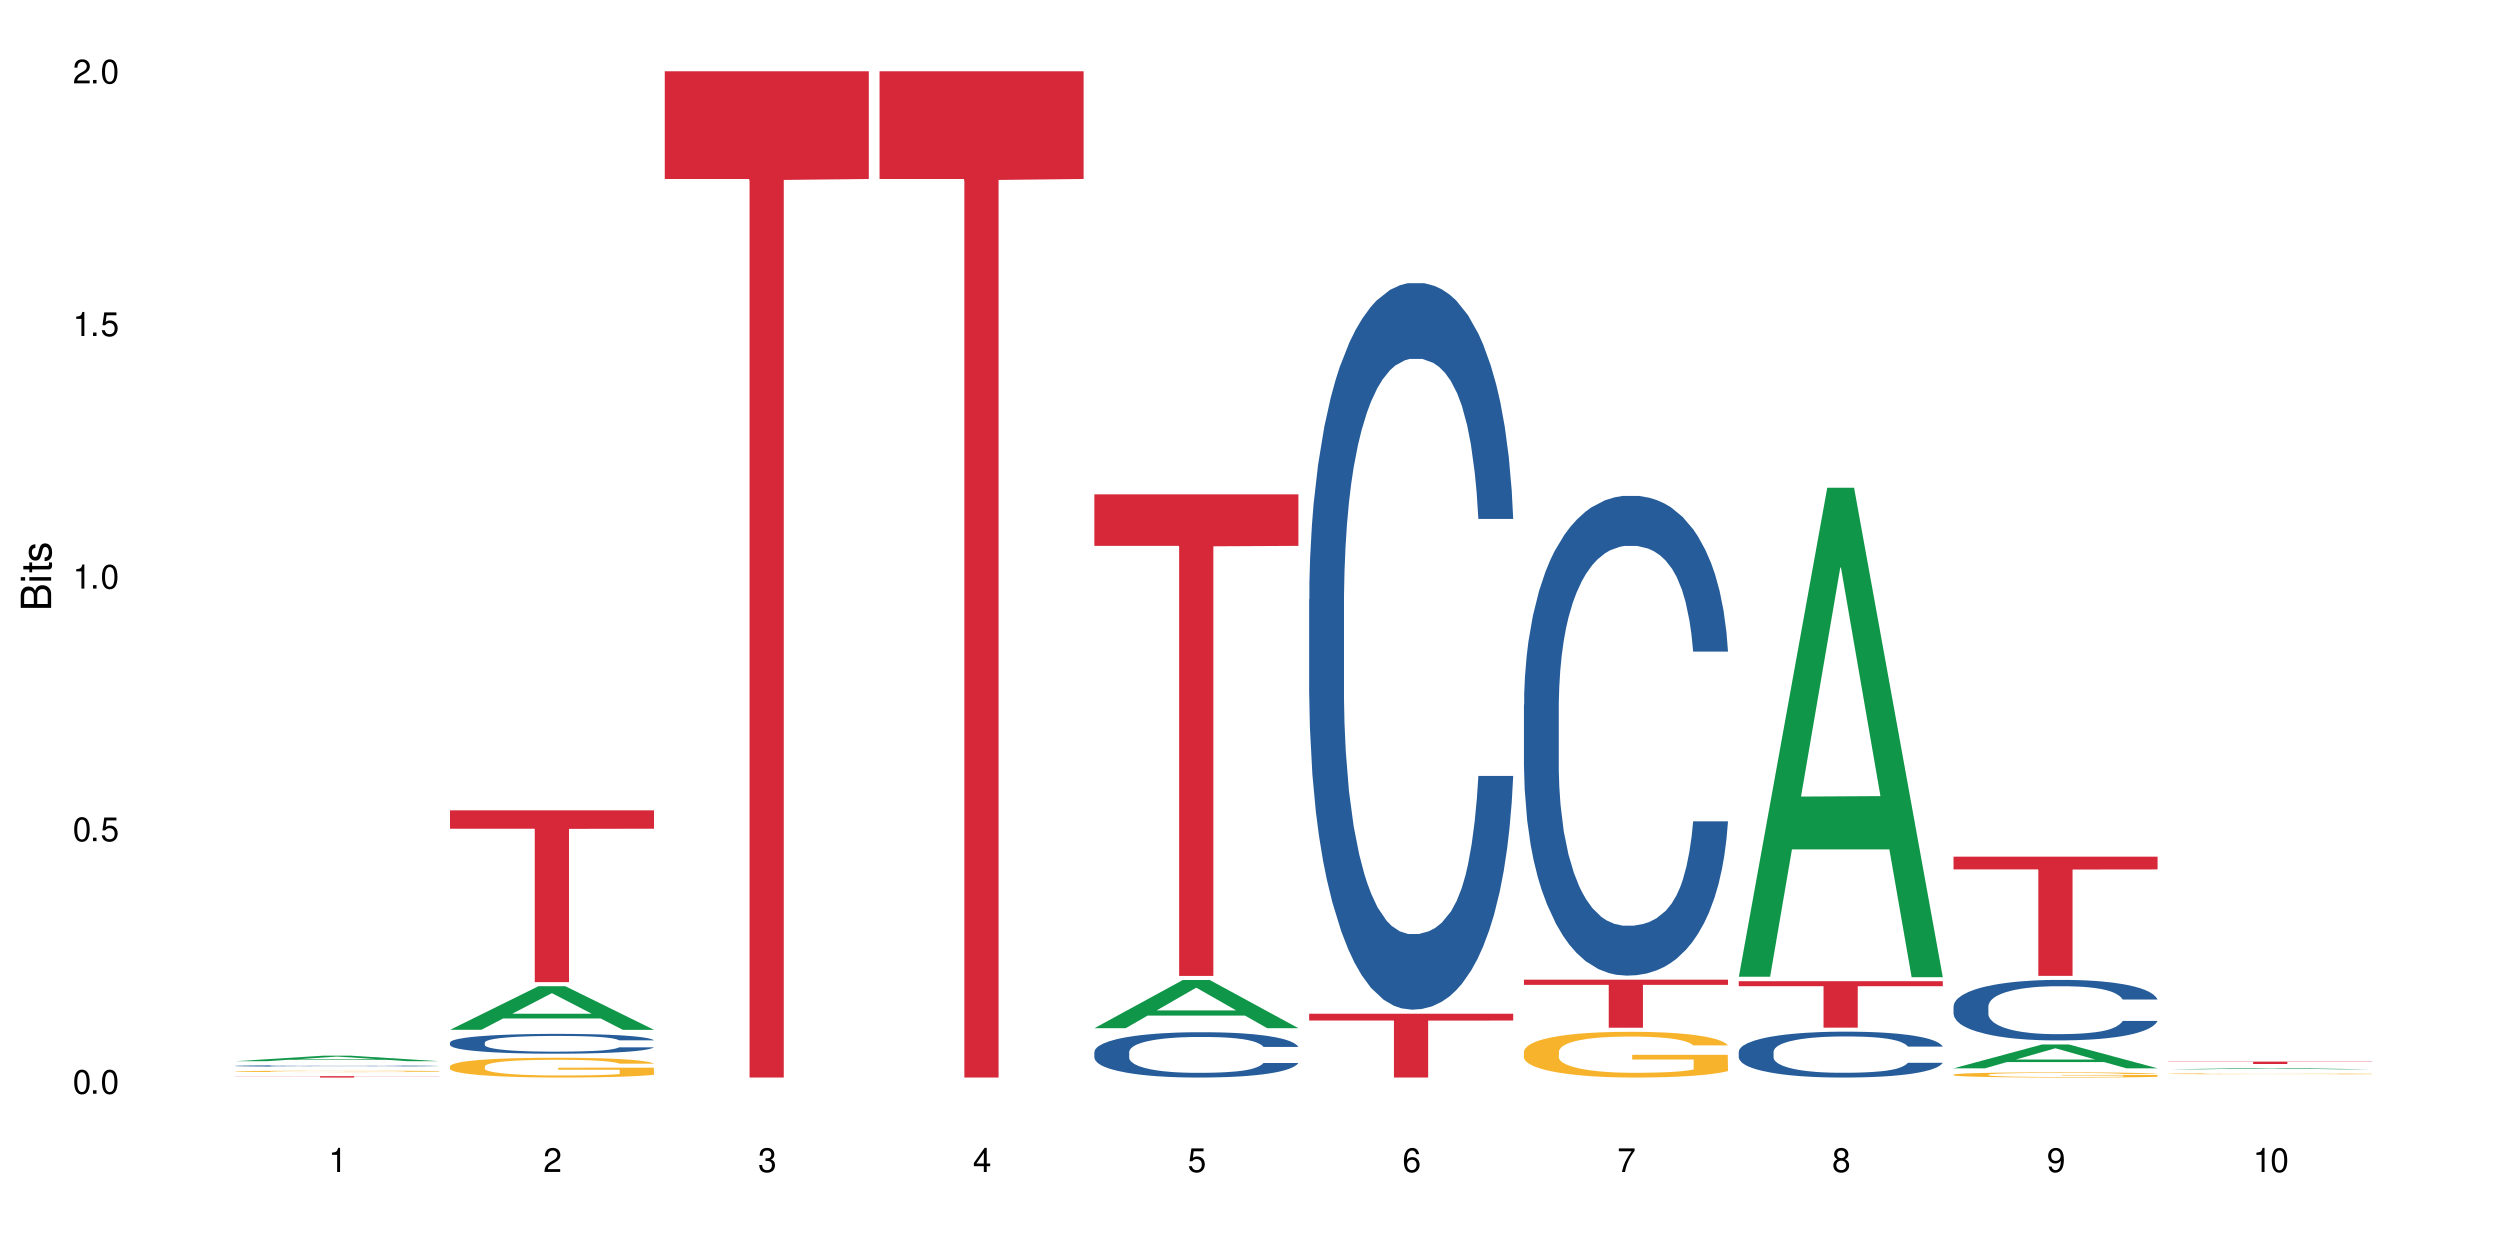 <?xml version="1.0" encoding="UTF-8"?>
<svg xmlns="http://www.w3.org/2000/svg" xmlns:xlink="http://www.w3.org/1999/xlink" width="720" height="360" viewBox="0 0 720 360">
<defs>
<g>
<g id="glyph-0-0">
</g>
<g id="glyph-0-1">
<path d="M 2.641 -6.938 C 2 -6.938 1.422 -6.656 1.078 -6.172 C 0.641 -5.562 0.406 -4.641 0.406 -3.359 C 0.406 -1.016 1.188 0.219 2.641 0.219 C 4.078 0.219 4.859 -1.016 4.859 -3.297 C 4.859 -4.641 4.656 -5.547 4.203 -6.172 C 3.844 -6.656 3.281 -6.938 2.641 -6.938 Z M 2.641 -6.188 C 3.547 -6.188 4 -5.25 4 -3.375 C 4 -1.406 3.562 -0.484 2.625 -0.484 C 1.734 -0.484 1.281 -1.438 1.281 -3.344 C 1.281 -5.25 1.734 -6.188 2.641 -6.188 Z M 2.641 -6.188 "/>
</g>
<g id="glyph-0-2">
<path d="M 1.828 -1 L 0.828 -1 L 0.828 0 L 1.828 0 Z M 1.828 -1 "/>
</g>
<g id="glyph-0-3">
<path d="M 4.562 -6.797 L 1.062 -6.797 L 0.547 -3.094 L 1.328 -3.094 C 1.719 -3.562 2.047 -3.734 2.578 -3.734 C 3.484 -3.734 4.062 -3.109 4.062 -2.094 C 4.062 -1.125 3.484 -0.531 2.578 -0.531 C 1.828 -0.531 1.375 -0.906 1.188 -1.672 L 0.328 -1.672 C 0.453 -1.109 0.547 -0.844 0.75 -0.594 C 1.125 -0.078 1.828 0.219 2.594 0.219 C 3.969 0.219 4.922 -0.781 4.922 -2.219 C 4.922 -3.562 4.031 -4.484 2.719 -4.484 C 2.25 -4.484 1.859 -4.359 1.469 -4.062 L 1.734 -5.969 L 4.562 -5.969 Z M 4.562 -6.797 "/>
</g>
<g id="glyph-0-4">
<path d="M 2.484 -4.938 L 2.484 0 L 3.328 0 L 3.328 -6.938 L 2.766 -6.938 C 2.469 -5.875 2.281 -5.734 0.984 -5.562 L 0.984 -4.938 Z M 2.484 -4.938 "/>
</g>
<g id="glyph-0-5">
<path d="M 4.859 -0.828 L 1.281 -0.828 C 1.359 -1.406 1.672 -1.781 2.5 -2.281 L 3.469 -2.828 C 4.406 -3.344 4.906 -4.062 4.906 -4.906 C 4.906 -5.484 4.672 -6.031 4.266 -6.406 C 3.859 -6.766 3.375 -6.938 2.719 -6.938 C 1.859 -6.938 1.219 -6.625 0.844 -6.031 C 0.609 -5.672 0.5 -5.234 0.484 -4.531 L 1.328 -4.531 C 1.359 -5.016 1.406 -5.281 1.531 -5.516 C 1.75 -5.938 2.188 -6.203 2.703 -6.203 C 3.469 -6.203 4.031 -5.641 4.031 -4.891 C 4.031 -4.344 3.719 -3.859 3.125 -3.516 L 2.234 -3 C 0.812 -2.172 0.406 -1.531 0.328 -0.016 L 4.859 -0.016 Z M 4.859 -0.828 "/>
</g>
<g id="glyph-0-6">
<path d="M 2.125 -3.188 L 2.578 -3.188 C 3.5 -3.188 3.984 -2.766 3.984 -1.922 C 3.984 -1.062 3.469 -0.531 2.594 -0.531 C 1.656 -0.531 1.203 -1 1.156 -2.016 L 0.312 -2.016 C 0.344 -1.453 0.438 -1.094 0.609 -0.781 C 0.953 -0.109 1.625 0.219 2.547 0.219 C 3.953 0.219 4.859 -0.625 4.859 -1.938 C 4.859 -2.828 4.516 -3.297 3.703 -3.594 C 4.344 -3.844 4.656 -4.328 4.656 -5.031 C 4.656 -6.219 3.875 -6.938 2.578 -6.938 C 1.203 -6.938 0.484 -6.172 0.453 -4.703 L 1.297 -4.703 C 1.312 -5.125 1.344 -5.359 1.453 -5.578 C 1.641 -5.969 2.062 -6.203 2.594 -6.203 C 3.344 -6.203 3.797 -5.75 3.797 -5 C 3.797 -4.516 3.609 -4.219 3.25 -4.047 C 3.016 -3.953 2.703 -3.922 2.125 -3.906 Z M 2.125 -3.188 "/>
</g>
<g id="glyph-0-7">
<path d="M 3.141 -1.672 L 3.141 0 L 3.984 0 L 3.984 -1.672 L 4.984 -1.672 L 4.984 -2.438 L 3.984 -2.438 L 3.984 -6.938 L 3.359 -6.938 L 0.266 -2.578 L 0.266 -1.672 Z M 3.141 -2.438 L 1 -2.438 L 3.141 -5.5 Z M 3.141 -2.438 "/>
</g>
<g id="glyph-0-8">
<path d="M 4.781 -5.125 C 4.609 -6.266 3.891 -6.938 2.844 -6.938 C 2.094 -6.938 1.422 -6.578 1.031 -5.953 C 0.594 -5.266 0.406 -4.422 0.406 -3.172 C 0.406 -2 0.578 -1.25 0.984 -0.641 C 1.359 -0.078 1.953 0.219 2.703 0.219 C 3.984 0.219 4.922 -0.75 4.922 -2.094 C 4.922 -3.375 4.062 -4.281 2.844 -4.281 C 2.172 -4.281 1.641 -4.031 1.281 -3.516 C 1.281 -5.234 1.828 -6.188 2.797 -6.188 C 3.391 -6.188 3.797 -5.797 3.938 -5.125 Z M 2.734 -3.531 C 3.547 -3.531 4.062 -2.953 4.062 -2.031 C 4.062 -1.156 3.484 -0.531 2.703 -0.531 C 1.922 -0.531 1.328 -1.188 1.328 -2.078 C 1.328 -2.938 1.906 -3.531 2.734 -3.531 Z M 2.734 -3.531 "/>
</g>
<g id="glyph-0-9">
<path d="M 4.984 -6.797 L 0.438 -6.797 L 0.438 -5.969 L 4.109 -5.969 C 2.5 -3.656 1.828 -2.234 1.328 0 L 2.219 0 C 2.594 -2.172 3.453 -4.047 4.984 -6.094 Z M 4.984 -6.797 "/>
</g>
<g id="glyph-0-10">
<path d="M 3.75 -3.656 C 4.469 -4.094 4.688 -4.438 4.688 -5.078 C 4.688 -6.172 3.844 -6.938 2.641 -6.938 C 1.438 -6.938 0.594 -6.172 0.594 -5.094 C 0.594 -4.438 0.812 -4.094 1.516 -3.656 C 0.734 -3.266 0.359 -2.703 0.359 -1.922 C 0.359 -0.656 1.281 0.219 2.641 0.219 C 3.984 0.219 4.922 -0.656 4.922 -1.922 C 4.922 -2.703 4.531 -3.266 3.75 -3.656 Z M 2.641 -6.188 C 3.359 -6.188 3.812 -5.75 3.812 -5.062 C 3.812 -4.406 3.344 -3.984 2.641 -3.984 C 1.922 -3.984 1.453 -4.406 1.453 -5.078 C 1.453 -5.75 1.922 -6.188 2.641 -6.188 Z M 2.641 -3.266 C 3.484 -3.266 4.062 -2.719 4.062 -1.906 C 4.062 -1.078 3.484 -0.531 2.625 -0.531 C 1.797 -0.531 1.219 -1.094 1.219 -1.906 C 1.219 -2.719 1.781 -3.266 2.641 -3.266 Z M 2.641 -3.266 "/>
</g>
<g id="glyph-0-11">
<path d="M 0.516 -1.578 C 0.672 -0.453 1.406 0.219 2.438 0.219 C 3.188 0.219 3.859 -0.141 4.266 -0.766 C 4.688 -1.453 4.891 -2.297 4.891 -3.547 C 4.891 -4.719 4.703 -5.453 4.312 -6.078 C 3.938 -6.641 3.344 -6.938 2.594 -6.938 C 1.297 -6.938 0.359 -5.969 0.359 -4.625 C 0.359 -3.344 1.234 -2.453 2.453 -2.453 C 3.094 -2.453 3.578 -2.672 4.016 -3.203 C 4 -1.484 3.469 -0.531 2.5 -0.531 C 1.906 -0.531 1.484 -0.906 1.359 -1.578 Z M 2.578 -6.203 C 3.375 -6.203 3.969 -5.531 3.969 -4.641 C 3.969 -3.797 3.391 -3.188 2.547 -3.188 C 1.734 -3.188 1.234 -3.766 1.234 -4.688 C 1.234 -5.562 1.797 -6.203 2.578 -6.203 Z M 2.578 -6.203 "/>
</g>
<g id="glyph-1-0">
</g>
<g id="glyph-1-1">
<path d="M 0 -0.953 L 0 -4.891 C 0 -5.719 -0.234 -6.344 -0.734 -6.797 C -1.188 -7.234 -1.812 -7.469 -2.5 -7.469 C -3.547 -7.469 -4.188 -7 -4.625 -5.875 C -4.984 -6.688 -5.625 -7.094 -6.531 -7.094 C -7.172 -7.094 -7.734 -6.859 -8.141 -6.391 C -8.562 -5.922 -8.75 -5.344 -8.75 -4.5 L -8.75 -0.953 Z M -4.984 -2.062 L -7.766 -2.062 L -7.766 -4.219 C -7.766 -4.844 -7.688 -5.203 -7.453 -5.5 C -7.219 -5.812 -6.859 -5.969 -6.375 -5.969 C -5.891 -5.969 -5.531 -5.812 -5.297 -5.5 C -5.062 -5.203 -4.984 -4.844 -4.984 -4.219 Z M -0.984 -2.062 L -4 -2.062 L -4 -4.781 C -4 -5.766 -3.438 -6.359 -2.484 -6.359 C -1.547 -6.359 -0.984 -5.766 -0.984 -4.781 Z M -0.984 -2.062 "/>
</g>
<g id="glyph-1-2">
<path d="M -6.281 -1.797 L -6.281 -0.797 L 0 -0.797 L 0 -1.797 Z M -8.75 -1.797 L -8.75 -0.797 L -7.484 -0.797 L -7.484 -1.797 Z M -8.75 -1.797 "/>
</g>
<g id="glyph-1-3">
<path d="M -6.281 -3.047 L -6.281 -2.016 L -8.016 -2.016 L -8.016 -1.016 L -6.281 -1.016 L -6.281 -0.172 L -5.469 -0.172 L -5.469 -1.016 L -0.719 -1.016 C -0.078 -1.016 0.281 -1.453 0.281 -2.234 C 0.281 -2.5 0.25 -2.719 0.188 -3.047 L -0.641 -3.047 C -0.609 -2.906 -0.594 -2.766 -0.594 -2.562 C -0.594 -2.141 -0.719 -2.016 -1.156 -2.016 L -5.469 -2.016 L -5.469 -3.047 Z M -6.281 -3.047 "/>
</g>
<g id="glyph-1-4">
<path d="M -4.531 -5.25 C -5.766 -5.25 -6.469 -4.422 -6.469 -2.969 C -6.469 -1.516 -5.719 -0.562 -4.547 -0.562 C -3.562 -0.562 -3.094 -1.062 -2.734 -2.562 L -2.516 -3.484 C -2.344 -4.188 -2.094 -4.469 -1.641 -4.469 C -1.047 -4.469 -0.641 -3.875 -0.641 -3 C -0.641 -2.453 -0.797 -2 -1.062 -1.75 C -1.25 -1.594 -1.422 -1.531 -1.875 -1.469 L -1.875 -0.406 C -0.422 -0.453 0.281 -1.266 0.281 -2.922 C 0.281 -4.5 -0.5 -5.516 -1.719 -5.516 C -2.656 -5.516 -3.172 -4.984 -3.469 -3.734 L -3.703 -2.766 C -3.891 -1.953 -4.156 -1.609 -4.594 -1.609 C -5.188 -1.609 -5.547 -2.125 -5.547 -2.938 C -5.547 -3.75 -5.203 -4.172 -4.531 -4.203 Z M -4.531 -5.25 "/>
</g>
</g>
</defs>
<rect x="-72" y="-36" width="864" height="432" fill="rgb(100%, 100%, 100%)" fill-opacity="1"/>
<path fill-rule="nonzero" fill="rgb(6.275%, 58.824%, 28.235%)" fill-opacity="1" d="M 67.73 305.633 L 67.793 305.629 L 93.223 304.031 L 100.945 304.031 L 126.5 305.633 L 117.52 305.633 L 111.117 305.215 L 83.051 305.215 L 76.773 305.633 L 67.73 305.633 L 85.75 305.043 L 108.543 305.039 L 97.176 304.293 L 97.051 304.289 L 96.926 304.297 L 85.688 305.039 L 85.75 305.043 Z M 67.73 305.633 "/>
<path fill-rule="nonzero" fill="rgb(14.51%, 36.078%, 60%)" fill-opacity="1" d="M 67.73 306.973 L 67.801 306.973 L 67.801 306.965 L 68.02 306.949 L 69.02 306.918 L 70.312 306.898 L 72.102 306.879 L 73.965 306.859 L 75.328 306.852 L 76.547 306.844 L 79.34 306.832 L 81.133 306.824 L 83.066 306.816 L 85.434 306.812 L 87.152 306.809 L 91.023 306.801 L 93.891 306.797 L 100.914 306.797 L 103.781 306.801 L 105.859 306.801 L 108.152 306.805 L 110.086 306.809 L 113.457 306.816 L 116.465 306.824 L 117.828 306.832 L 119.977 306.844 L 121.625 306.855 L 122.773 306.863 L 124.062 306.879 L 125.207 306.895 L 126.07 306.914 L 126.5 306.93 L 116.465 306.93 L 115.965 306.914 L 115.391 306.902 L 114.316 306.887 L 113.238 306.875 L 111.734 306.867 L 110.375 306.859 L 108.512 306.852 L 106.863 306.848 L 105.141 306.844 L 103.492 306.84 L 95.324 306.84 L 92.527 306.844 L 91.023 306.848 L 88.871 306.852 L 87.367 306.855 L 85.578 306.863 L 84.359 306.871 L 82.852 306.879 L 81.777 306.887 L 80.559 306.898 L 79.844 306.91 L 79.199 306.918 L 78.625 306.93 L 78.195 306.945 L 77.906 306.957 L 77.766 306.973 L 77.766 307.027 L 77.906 307.039 L 78.266 307.055 L 79.199 307.078 L 80.559 307.098 L 82.137 307.113 L 83.641 307.125 L 84.5 307.129 L 85.648 307.137 L 87.441 307.145 L 90.02 307.152 L 91.523 307.152 L 93.816 307.156 L 103.996 307.156 L 105.93 307.152 L 108.582 307.145 L 110.23 307.141 L 111.664 307.133 L 112.738 307.125 L 113.457 307.121 L 114.531 307.109 L 115.391 307.098 L 116.035 307.082 L 116.465 307.07 L 126.5 307.07 L 126.07 307.086 L 125.422 307.098 L 124.777 307.109 L 123.777 307.121 L 122.629 307.133 L 120.98 307.148 L 119.617 307.156 L 117.828 307.164 L 116.18 307.172 L 114.387 307.18 L 111.734 307.188 L 110.016 307.188 L 108.152 307.191 L 105.93 307.195 L 103.137 307.199 L 92.098 307.199 L 89.16 307.195 L 85.504 307.188 L 82.852 307.18 L 80.773 307.172 L 78.984 307.168 L 76.977 307.156 L 74.395 307.141 L 72.82 307.129 L 71.746 307.117 L 70.527 307.102 L 69.664 307.09 L 68.664 307.07 L 67.945 307.043 L 67.73 307.023 Z M 67.73 306.973 "/>
<path fill-rule="nonzero" fill="rgb(96.863%, 70.196%, 16.863%)" fill-opacity="1" d="M 67.73 308.535 L 67.801 308.535 L 67.801 308.527 L 68.09 308.512 L 68.805 308.488 L 69.738 308.469 L 70.742 308.457 L 71.387 308.449 L 72.461 308.438 L 73.395 308.43 L 75.758 308.414 L 78.77 308.398 L 80.418 308.391 L 82.281 308.383 L 84.93 308.379 L 86.148 308.375 L 89.875 308.367 L 94.105 308.363 L 100.914 308.363 L 103.852 308.367 L 107.863 308.371 L 110.16 308.375 L 111.949 308.379 L 113.812 308.383 L 116.105 308.391 L 118.258 308.398 L 119.977 308.406 L 121.695 308.418 L 123.129 308.43 L 124.348 308.441 L 125.422 308.457 L 126.07 308.473 L 126.5 308.484 L 116.535 308.484 L 115.965 308.473 L 115.32 308.461 L 114.242 308.449 L 112.094 308.434 L 110.086 308.422 L 108.367 308.418 L 106.215 308.414 L 104.137 308.41 L 101.773 308.406 L 96.543 308.406 L 93.102 308.41 L 91.094 308.41 L 89.66 308.414 L 87.656 308.422 L 86.438 308.426 L 85.719 308.426 L 83.57 308.438 L 82.137 308.449 L 81.348 308.457 L 80.344 308.469 L 79.629 308.477 L 78.84 308.492 L 78.41 308.504 L 77.836 308.527 L 77.766 308.594 L 77.98 308.609 L 78.41 308.621 L 78.984 308.637 L 80.703 308.66 L 82.207 308.676 L 83.496 308.684 L 84.5 308.691 L 86.438 308.699 L 87.227 308.703 L 89.09 308.711 L 91.023 308.715 L 93.387 308.719 L 95.18 308.723 L 106 308.723 L 108.727 308.719 L 110.59 308.715 L 111.809 308.715 L 113.312 308.711 L 114.387 308.707 L 115.391 308.703 L 116.609 308.695 L 116.609 308.609 L 98.906 308.609 L 98.906 308.566 L 126.426 308.566 L 126.5 308.711 L 124.992 308.719 L 123.129 308.73 L 121.34 308.738 L 119.477 308.742 L 116.824 308.75 L 114.672 308.754 L 111.375 308.758 L 108.367 308.762 L 105.215 308.766 L 96.184 308.766 L 93.031 308.762 L 90.52 308.762 L 88.227 308.758 L 85.934 308.75 L 83.066 308.742 L 81.203 308.738 L 77.336 308.723 L 75.613 308.711 L 74.469 308.703 L 73.32 308.695 L 72.102 308.684 L 70.957 308.672 L 70.098 308.66 L 69.309 308.648 L 68.16 308.617 L 67.875 308.605 L 67.73 308.594 Z M 67.73 308.535 "/>
<path fill-rule="nonzero" fill="rgb(83.922%, 15.686%, 22.353%)" fill-opacity="1" d="M 67.73 309.93 L 126.5 309.93 L 126.5 309.973 L 102.008 309.973 L 102.008 310.332 L 92.152 310.332 L 92.152 309.973 L 67.73 309.973 Z M 67.73 309.93 "/>
<path fill-rule="nonzero" fill="rgb(6.275%, 58.824%, 28.235%)" fill-opacity="1" d="M 129.594 296.586 L 129.656 296.574 L 155.082 284.023 L 162.805 284.023 L 188.359 296.598 L 179.383 296.598 L 172.977 293.312 L 144.91 293.312 L 138.633 296.586 L 129.594 296.586 L 147.613 291.957 L 170.402 291.945 L 159.039 286.078 L 158.914 286.066 L 158.789 286.102 L 147.547 291.945 L 147.613 291.957 Z M 129.594 296.586 "/>
<path fill-rule="nonzero" fill="rgb(14.51%, 36.078%, 60%)" fill-opacity="1" d="M 129.594 300.242 L 129.664 300.238 L 129.664 300.113 L 129.879 299.914 L 130.379 299.664 L 130.883 299.492 L 132.172 299.184 L 133.965 298.887 L 135.828 298.656 L 137.188 298.52 L 138.406 298.418 L 141.203 298.223 L 142.992 298.125 L 144.93 298.035 L 147.293 297.949 L 149.016 297.895 L 152.883 297.812 L 155.75 297.777 L 157.973 297.762 L 162.773 297.762 L 165.641 297.781 L 167.719 297.809 L 170.012 297.848 L 171.949 297.895 L 175.316 298.012 L 178.324 298.156 L 179.688 298.238 L 181.836 298.402 L 183.484 298.559 L 184.633 298.695 L 185.922 298.887 L 187.07 299.121 L 187.93 299.387 L 188.359 299.609 L 178.324 299.609 L 177.824 299.402 L 177.25 299.242 L 176.176 299.027 L 175.102 298.875 L 173.598 298.727 L 172.234 298.625 L 170.371 298.527 L 168.723 298.465 L 167.004 298.418 L 165.355 298.387 L 162.199 298.355 L 158.547 298.355 L 157.184 298.363 L 154.391 298.406 L 152.883 298.441 L 150.734 298.516 L 149.23 298.582 L 147.438 298.688 L 146.219 298.777 L 144.715 298.914 L 143.641 299.031 L 142.422 299.203 L 141.703 299.336 L 141.059 299.48 L 140.484 299.652 L 140.055 299.836 L 139.77 300.027 L 139.625 300.215 L 139.625 301.023 L 139.77 301.211 L 140.129 301.43 L 141.059 301.75 L 142.422 302.023 L 143.996 302.246 L 145.504 302.402 L 146.363 302.473 L 147.508 302.559 L 149.301 302.66 L 151.879 302.766 L 153.387 302.809 L 155.68 302.848 L 158.043 302.871 L 161.199 302.871 L 163.992 302.848 L 165.855 302.824 L 167.789 302.781 L 170.441 302.691 L 172.09 302.609 L 173.523 302.512 L 174.598 302.41 L 175.316 302.328 L 176.391 302.164 L 177.25 301.988 L 177.895 301.805 L 178.324 301.629 L 188.359 301.629 L 187.93 301.836 L 187.285 302.039 L 186.641 302.191 L 185.637 302.375 L 184.488 302.535 L 182.84 302.719 L 181.48 302.84 L 179.688 302.969 L 178.039 303.066 L 176.246 303.156 L 173.598 303.262 L 171.875 303.312 L 170.012 303.359 L 167.789 303.402 L 164.996 303.438 L 161.984 303.461 L 159.191 303.465 L 156.18 303.453 L 153.957 303.434 L 151.02 303.387 L 147.367 303.293 L 144.715 303.191 L 142.637 303.094 L 140.844 302.988 L 138.836 302.848 L 136.258 302.621 L 134.68 302.441 L 133.605 302.297 L 132.387 302.094 L 131.527 301.91 L 130.523 301.617 L 129.809 301.25 L 129.594 300.961 Z M 129.594 300.242 "/>
<path fill-rule="nonzero" fill="rgb(96.863%, 70.196%, 16.863%)" fill-opacity="1" d="M 129.594 307.07 L 129.664 307.066 L 129.664 306.961 L 129.949 306.727 L 130.668 306.406 L 131.598 306.141 L 132.602 305.93 L 133.246 305.82 L 134.32 305.664 L 135.254 305.551 L 137.617 305.316 L 140.629 305.098 L 142.277 305.004 L 144.141 304.914 L 146.793 304.816 L 148.012 304.777 L 151.738 304.695 L 155.965 304.645 L 160.625 304.629 L 162.773 304.633 L 165.711 304.652 L 169.727 304.711 L 172.02 304.762 L 173.812 304.816 L 175.676 304.883 L 177.969 304.988 L 180.117 305.113 L 181.836 305.238 L 183.559 305.395 L 184.992 305.562 L 186.211 305.742 L 187.285 305.961 L 187.93 306.145 L 188.359 306.328 L 178.398 306.328 L 177.824 306.145 L 177.18 306.004 L 176.105 305.832 L 175.031 305.707 L 173.953 305.609 L 171.949 305.473 L 170.227 305.391 L 168.078 305.316 L 166 305.27 L 163.633 305.238 L 162.199 305.227 L 158.402 305.227 L 154.961 305.266 L 152.957 305.305 L 151.523 305.348 L 149.516 305.426 L 148.297 305.488 L 147.582 305.531 L 145.43 305.691 L 143.996 305.836 L 143.207 305.938 L 142.207 306.094 L 141.488 306.234 L 140.699 306.441 L 140.27 306.598 L 139.695 306.953 L 139.625 307.891 L 139.84 308.086 L 140.27 308.301 L 140.844 308.488 L 141.703 308.688 L 142.562 308.836 L 144.07 309.039 L 145.359 309.176 L 146.363 309.266 L 148.297 309.406 L 149.086 309.453 L 150.949 309.547 L 152.883 309.617 L 155.25 309.68 L 157.039 309.711 L 159.906 309.738 L 163.562 309.738 L 167.863 309.707 L 170.586 309.664 L 172.449 309.625 L 173.668 309.586 L 175.172 309.531 L 176.246 309.477 L 177.25 309.422 L 178.469 309.332 L 178.469 308.086 L 160.766 308.082 L 160.766 307.5 L 188.289 307.492 L 188.359 309.531 L 186.855 309.672 L 184.992 309.805 L 183.199 309.91 L 181.336 310 L 178.684 310.098 L 176.535 310.16 L 173.238 310.234 L 170.227 310.281 L 167.074 310.312 L 164.277 310.328 L 160.984 310.332 L 158.043 310.32 L 154.891 310.289 L 152.383 310.25 L 150.09 310.195 L 147.797 310.129 L 144.93 310.02 L 143.066 309.93 L 141.129 309.82 L 139.195 309.691 L 137.477 309.551 L 136.328 309.441 L 135.184 309.316 L 133.965 309.16 L 132.816 308.984 L 131.957 308.82 L 131.168 308.641 L 130.594 308.469 L 130.023 308.234 L 129.734 308.047 L 129.594 307.883 Z M 129.594 307.07 "/>
<path fill-rule="nonzero" fill="rgb(83.922%, 15.686%, 22.353%)" fill-opacity="1" d="M 129.594 233.371 L 188.359 233.371 L 188.359 238.668 L 163.867 238.715 L 163.867 282.859 L 154.012 282.859 L 154.012 238.762 L 153.871 238.668 L 129.594 238.668 Z M 129.594 233.371 "/>
<path fill-rule="nonzero" fill="rgb(83.922%, 15.686%, 22.353%)" fill-opacity="1" d="M 191.453 20.527 L 250.219 20.527 L 250.219 51.547 L 225.727 51.82 L 225.727 310.332 L 215.875 310.332 L 215.875 52.094 L 215.73 51.547 L 191.453 51.547 Z M 191.453 20.527 "/>
<path fill-rule="nonzero" fill="rgb(83.922%, 15.686%, 22.353%)" fill-opacity="1" d="M 253.312 20.527 L 312.082 20.527 L 312.082 51.547 L 287.59 51.82 L 287.59 310.332 L 277.734 310.332 L 277.734 52.094 L 277.594 51.547 L 253.312 51.547 Z M 253.312 20.527 "/>
<path fill-rule="nonzero" fill="rgb(6.275%, 58.824%, 28.235%)" fill-opacity="1" d="M 315.176 296.113 L 315.238 296.098 L 340.664 282.234 L 348.387 282.234 L 373.941 296.125 L 364.965 296.125 L 358.559 292.5 L 330.496 292.5 L 324.215 296.113 L 315.176 296.113 L 333.195 291 L 355.984 290.988 L 344.621 284.504 L 344.496 284.492 L 344.371 284.531 L 333.133 290.988 L 333.195 291 Z M 315.176 296.113 "/>
<path fill-rule="nonzero" fill="rgb(14.51%, 36.078%, 60%)" fill-opacity="1" d="M 315.176 302.965 L 315.246 302.953 L 315.246 302.664 L 315.461 302.211 L 315.961 301.641 L 316.465 301.246 L 317.754 300.543 L 319.547 299.863 L 321.41 299.34 L 322.77 299.031 L 323.988 298.789 L 326.785 298.352 L 328.578 298.125 L 330.512 297.922 L 332.875 297.719 L 334.598 297.598 L 338.465 297.406 L 341.332 297.324 L 343.555 297.289 L 348.355 297.289 L 351.223 297.336 L 353.301 297.395 L 355.594 297.492 L 357.531 297.598 L 360.898 297.859 L 363.91 298.195 L 365.27 298.387 L 367.422 298.754 L 369.07 299.113 L 370.215 299.422 L 371.504 299.863 L 372.652 300.402 L 373.512 301.008 L 373.941 301.52 L 363.91 301.52 L 363.406 301.043 L 362.832 300.676 L 361.758 300.188 L 360.684 299.84 L 359.18 299.496 L 357.816 299.27 L 355.953 299.043 L 354.305 298.898 L 352.586 298.789 L 350.938 298.719 L 347.785 298.648 L 344.129 298.648 L 342.766 298.672 L 339.973 298.766 L 338.465 298.852 L 336.316 299.016 L 334.812 299.172 L 333.02 299.41 L 331.801 299.613 L 330.297 299.922 L 329.223 300.199 L 328.004 300.59 L 327.285 300.891 L 326.641 301.223 L 326.066 301.617 L 325.637 302.035 L 325.352 302.477 L 325.207 302.906 L 325.207 304.754 L 325.352 305.184 L 325.711 305.684 L 326.641 306.41 L 328.004 307.043 L 329.578 307.543 L 331.086 307.898 L 331.945 308.066 L 333.09 308.258 L 334.883 308.496 L 337.465 308.734 L 338.969 308.832 L 341.262 308.926 L 343.625 308.973 L 346.781 308.973 L 349.574 308.926 L 351.438 308.867 L 353.375 308.77 L 356.023 308.566 L 357.672 308.379 L 359.105 308.152 L 360.184 307.926 L 360.898 307.734 L 361.973 307.363 L 362.832 306.957 L 363.48 306.539 L 363.91 306.137 L 373.941 306.137 L 373.512 306.613 L 372.867 307.078 L 372.223 307.422 L 371.219 307.84 L 370.07 308.211 L 368.422 308.629 L 367.062 308.902 L 365.27 309.199 L 363.621 309.426 L 361.832 309.629 L 359.18 309.867 L 357.457 309.988 L 355.594 310.094 L 353.375 310.188 L 350.578 310.273 L 347.57 310.32 L 344.773 310.332 L 341.762 310.309 L 339.543 310.262 L 336.602 310.152 L 332.949 309.938 L 330.297 309.711 L 328.219 309.484 L 326.426 309.246 L 324.418 308.926 L 321.84 308.402 L 320.262 307.996 L 319.188 307.66 L 317.969 307.195 L 317.109 306.781 L 316.105 306.113 L 315.391 305.266 L 315.176 304.609 Z M 315.176 302.965 "/>
<path fill-rule="nonzero" fill="rgb(83.922%, 15.686%, 22.353%)" fill-opacity="1" d="M 315.176 142.359 L 373.941 142.359 L 373.941 157.207 L 349.449 157.336 L 349.449 281.07 L 339.594 281.07 L 339.594 157.465 L 339.453 157.207 L 315.176 157.207 Z M 315.176 142.359 "/>
<path fill-rule="nonzero" fill="rgb(14.51%, 36.078%, 60%)" fill-opacity="1" d="M 377.035 172.598 L 377.105 172.406 L 377.105 167.816 L 377.32 160.551 L 377.824 151.371 L 378.324 145.059 L 379.617 133.777 L 381.406 122.875 L 383.27 114.461 L 384.633 109.488 L 385.852 105.664 L 388.645 98.586 L 390.438 94.953 L 392.371 91.703 L 394.738 88.449 L 396.457 86.539 L 400.328 83.477 L 403.195 82.141 L 405.414 81.566 L 410.219 81.566 L 413.086 82.332 L 415.164 83.285 L 417.457 84.816 L 419.391 86.539 L 422.758 90.746 L 425.77 96.102 L 427.133 99.16 L 429.281 105.09 L 430.93 110.824 L 432.078 115.797 L 433.367 122.875 L 434.512 131.48 L 435.375 141.234 L 435.805 149.457 L 425.77 149.457 L 425.27 141.809 L 424.695 135.879 L 423.621 128.039 L 422.543 122.492 L 421.039 116.945 L 419.68 113.312 L 417.816 109.68 L 416.168 107.383 L 414.445 105.664 L 412.797 104.516 L 409.645 103.367 L 405.988 103.367 L 404.629 103.75 L 401.832 105.281 L 400.328 106.617 L 398.176 109.297 L 396.672 111.781 L 394.879 115.605 L 393.664 118.859 L 392.156 123.832 L 391.082 128.23 L 389.863 134.539 L 389.148 139.32 L 388.504 144.676 L 387.93 150.988 L 387.5 157.68 L 387.211 164.758 L 387.07 171.641 L 387.07 201.285 L 387.211 208.172 L 387.57 216.203 L 388.504 227.867 L 389.863 238.004 L 391.441 246.035 L 392.945 251.773 L 393.805 254.453 L 394.953 257.512 L 396.742 261.336 L 399.324 265.16 L 400.828 266.691 L 403.121 268.223 L 405.488 268.984 L 408.641 268.984 L 411.438 268.223 L 413.301 267.266 L 415.234 265.734 L 417.887 262.484 L 419.535 259.426 L 420.969 255.789 L 422.043 252.156 L 422.758 249.098 L 423.836 243.168 L 424.695 236.664 L 425.34 229.973 L 425.77 223.469 L 435.805 223.469 L 435.375 231.121 L 434.727 238.578 L 434.082 244.125 L 433.078 250.816 L 431.934 256.746 L 430.285 263.441 L 428.922 267.84 L 427.133 272.621 L 425.484 276.254 L 423.691 279.504 L 421.039 283.328 L 419.32 285.242 L 417.457 286.965 L 415.234 288.492 L 412.438 289.832 L 409.43 290.598 L 406.633 290.789 L 403.625 290.406 L 401.402 289.641 L 398.465 287.918 L 394.809 284.477 L 392.156 280.844 L 390.078 277.211 L 388.289 273.387 L 386.281 268.223 L 383.699 259.805 L 382.125 253.305 L 381.047 247.949 L 379.832 240.492 L 378.969 233.797 L 377.969 223.086 L 377.25 209.508 L 377.035 198.992 Z M 377.035 172.598 "/>
<path fill-rule="nonzero" fill="rgb(83.922%, 15.686%, 22.353%)" fill-opacity="1" d="M 377.035 291.953 L 435.805 291.953 L 435.805 293.918 L 411.312 293.938 L 411.312 310.332 L 401.457 310.332 L 401.457 293.953 L 401.312 293.918 L 377.035 293.918 Z M 377.035 291.953 "/>
<path fill-rule="nonzero" fill="rgb(14.51%, 36.078%, 60%)" fill-opacity="1" d="M 438.895 202.945 L 438.969 202.82 L 438.969 199.789 L 439.184 194.988 L 439.684 188.93 L 440.188 184.762 L 441.477 177.312 L 443.27 170.113 L 445.133 164.555 L 446.492 161.273 L 447.711 158.746 L 450.508 154.074 L 452.297 151.676 L 454.234 149.527 L 456.598 147.383 L 458.316 146.121 L 462.188 144.098 L 465.055 143.215 L 467.277 142.836 L 472.078 142.836 L 474.945 143.34 L 477.023 143.973 L 479.316 144.984 L 481.254 146.121 L 484.621 148.898 L 487.629 152.434 L 488.992 154.453 L 491.141 158.367 L 492.789 162.156 L 493.938 165.441 L 495.227 170.113 L 496.375 175.797 L 497.234 182.234 L 497.664 187.664 L 487.629 187.664 L 487.129 182.613 L 486.555 178.699 L 485.48 173.523 L 484.406 169.859 L 482.898 166.199 L 481.539 163.797 L 479.676 161.398 L 478.027 159.883 L 476.309 158.746 L 474.66 157.988 L 471.504 157.23 L 467.852 157.23 L 466.488 157.484 L 463.691 158.496 L 462.188 159.379 L 460.039 161.148 L 458.535 162.789 L 456.742 165.312 L 455.523 167.461 L 454.02 170.746 L 452.941 173.648 L 451.727 177.816 L 451.008 180.973 L 450.363 184.508 L 449.789 188.676 L 449.359 193.094 L 449.074 197.77 L 448.93 202.312 L 448.93 221.887 L 449.074 226.434 L 449.43 231.738 L 450.363 239.441 L 451.727 246.133 L 453.301 251.438 L 454.805 255.227 L 455.668 256.992 L 456.812 259.012 L 458.605 261.539 L 461.184 264.062 L 462.691 265.074 L 464.984 266.086 L 467.348 266.59 L 470.5 266.59 L 473.297 266.086 L 475.16 265.453 L 477.094 264.441 L 479.746 262.297 L 481.395 260.277 L 482.828 257.875 L 483.902 255.477 L 484.621 253.457 L 485.695 249.543 L 486.555 245.25 L 487.199 240.828 L 487.629 236.535 L 497.664 236.535 L 497.234 241.586 L 496.59 246.512 L 495.945 250.172 L 494.941 254.594 L 493.793 258.508 L 492.145 262.93 L 490.785 265.832 L 488.992 268.988 L 487.344 271.387 L 485.551 273.535 L 482.898 276.062 L 481.18 277.324 L 479.316 278.461 L 477.094 279.469 L 474.301 280.355 L 471.289 280.859 L 468.496 280.984 L 465.484 280.734 L 463.262 280.227 L 460.324 279.09 L 456.668 276.82 L 454.02 274.418 L 451.941 272.02 L 450.148 269.496 L 448.141 266.086 L 445.562 260.527 L 443.984 256.234 L 442.91 252.699 L 441.691 247.773 L 440.832 243.355 L 439.828 236.281 L 439.109 227.316 L 438.895 220.371 Z M 438.895 202.945 "/>
<path fill-rule="nonzero" fill="rgb(96.863%, 70.196%, 16.863%)" fill-opacity="1" d="M 438.895 302.801 L 438.969 302.789 L 438.969 302.551 L 439.254 302.008 L 439.973 301.262 L 440.902 300.648 L 441.906 300.168 L 442.551 299.914 L 443.625 299.555 L 444.559 299.289 L 446.922 298.75 L 449.934 298.242 L 451.582 298.027 L 453.445 297.82 L 456.098 297.594 L 457.316 297.508 L 461.043 297.316 L 465.27 297.195 L 469.93 297.16 L 472.078 297.172 L 475.016 297.219 L 479.031 297.352 L 481.324 297.473 L 483.117 297.594 L 484.98 297.75 L 487.273 297.992 L 489.422 298.277 L 491.141 298.566 L 492.863 298.93 L 494.297 299.312 L 495.516 299.734 L 496.59 300.238 L 497.234 300.66 L 497.664 301.082 L 487.703 301.082 L 487.129 300.66 L 486.484 300.336 L 485.41 299.938 L 484.332 299.648 L 483.258 299.422 L 481.254 299.109 L 479.531 298.918 L 477.383 298.75 L 475.305 298.641 L 472.938 298.566 L 471.504 298.543 L 467.707 298.543 L 464.266 298.629 L 462.262 298.723 L 460.828 298.82 L 458.82 299 L 457.602 299.145 L 456.887 299.242 L 454.734 299.613 L 453.301 299.949 L 452.512 300.18 L 451.512 300.539 L 450.793 300.867 L 450.004 301.348 L 449.574 301.707 L 449 302.523 L 448.93 304.691 L 449.145 305.148 L 449.574 305.641 L 450.148 306.074 L 451.008 306.531 L 451.867 306.879 L 453.375 307.348 L 454.664 307.66 L 455.668 307.867 L 457.602 308.191 L 458.391 308.301 L 460.254 308.516 L 462.188 308.684 L 464.555 308.828 L 466.344 308.902 L 469.211 308.961 L 472.867 308.961 L 477.168 308.891 L 479.891 308.793 L 481.754 308.695 L 482.973 308.613 L 484.477 308.48 L 485.551 308.359 L 486.555 308.227 L 487.773 308.023 L 487.773 305.148 L 470.07 305.137 L 470.07 303.789 L 497.594 303.777 L 497.664 308.48 L 496.16 308.805 L 494.297 309.117 L 492.504 309.359 L 490.641 309.562 L 487.988 309.793 L 485.84 309.934 L 482.543 310.105 L 479.531 310.211 L 476.379 310.285 L 473.582 310.32 L 470.285 310.332 L 467.348 310.309 L 464.195 310.234 L 461.688 310.141 L 459.395 310.02 L 457.102 309.863 L 454.234 309.609 L 452.371 309.406 L 450.434 309.152 L 448.5 308.852 L 446.781 308.527 L 445.633 308.277 L 444.484 307.988 L 443.27 307.625 L 442.121 307.219 L 441.262 306.844 L 440.473 306.422 L 439.898 306.027 L 439.328 305.484 L 439.039 305.051 L 438.895 304.68 Z M 438.895 302.801 "/>
<path fill-rule="nonzero" fill="rgb(83.922%, 15.686%, 22.353%)" fill-opacity="1" d="M 438.895 282.148 L 497.664 282.148 L 497.664 283.633 L 473.172 283.645 L 473.172 295.996 L 463.316 295.996 L 463.316 283.656 L 463.176 283.633 L 438.895 283.633 Z M 438.895 282.148 "/>
<path fill-rule="nonzero" fill="rgb(6.275%, 58.824%, 28.235%)" fill-opacity="1" d="M 500.758 281.297 L 500.82 281.164 L 526.25 140.465 L 533.973 140.465 L 559.523 281.43 L 550.547 281.43 L 544.141 244.633 L 516.078 244.633 L 509.797 281.297 L 500.758 281.297 L 518.777 229.41 L 541.566 229.277 L 530.203 163.496 L 530.078 163.363 L 529.953 163.762 L 518.715 229.277 L 518.777 229.41 Z M 500.758 281.297 "/>
<path fill-rule="nonzero" fill="rgb(14.51%, 36.078%, 60%)" fill-opacity="1" d="M 500.758 302.875 L 500.828 302.863 L 500.828 302.574 L 501.043 302.113 L 501.547 301.535 L 502.047 301.137 L 503.336 300.426 L 505.129 299.738 L 506.992 299.207 L 508.355 298.891 L 509.57 298.648 L 512.367 298.203 L 514.16 297.973 L 516.094 297.77 L 518.461 297.562 L 520.18 297.445 L 524.051 297.25 L 526.914 297.164 L 529.137 297.129 L 533.938 297.129 L 536.805 297.18 L 538.883 297.238 L 541.18 297.336 L 543.113 297.445 L 546.48 297.707 L 549.492 298.047 L 550.852 298.238 L 553.004 298.613 L 554.652 298.977 L 555.797 299.289 L 557.09 299.738 L 558.234 300.281 L 559.094 300.895 L 559.523 301.414 L 549.492 301.414 L 548.988 300.93 L 548.418 300.559 L 547.34 300.062 L 546.266 299.711 L 544.762 299.363 L 543.398 299.133 L 541.535 298.902 L 539.887 298.758 L 538.168 298.648 L 536.52 298.578 L 533.367 298.504 L 529.711 298.504 L 528.348 298.531 L 525.555 298.625 L 524.051 298.711 L 521.898 298.879 L 520.395 299.035 L 518.602 299.277 L 517.383 299.484 L 515.879 299.797 L 514.805 300.074 L 513.586 300.473 L 512.867 300.773 L 512.223 301.113 L 511.652 301.512 L 511.219 301.934 L 510.934 302.379 L 510.789 302.812 L 510.789 304.684 L 510.934 305.117 L 511.293 305.625 L 512.223 306.363 L 513.586 307 L 515.164 307.508 L 516.668 307.871 L 517.527 308.039 L 518.676 308.234 L 520.465 308.473 L 523.047 308.715 L 524.551 308.812 L 526.844 308.91 L 529.211 308.957 L 532.363 308.957 L 535.156 308.91 L 537.02 308.848 L 538.957 308.75 L 541.609 308.547 L 543.258 308.352 L 544.691 308.125 L 545.766 307.895 L 546.48 307.703 L 547.555 307.328 L 548.418 306.918 L 549.062 306.496 L 549.492 306.086 L 559.523 306.086 L 559.094 306.566 L 558.449 307.039 L 557.805 307.387 L 556.801 307.809 L 555.656 308.184 L 554.008 308.605 L 552.645 308.883 L 550.852 309.188 L 549.203 309.414 L 547.414 309.621 L 544.762 309.863 L 543.043 309.984 L 541.18 310.09 L 538.957 310.188 L 536.16 310.273 L 533.152 310.32 L 530.355 310.332 L 527.348 310.309 L 525.125 310.262 L 522.188 310.152 L 518.531 309.934 L 515.879 309.703 L 513.801 309.477 L 512.008 309.234 L 510.004 308.91 L 507.422 308.379 L 505.844 307.969 L 504.77 307.629 L 503.551 307.16 L 502.691 306.734 L 501.688 306.059 L 500.973 305.203 L 500.758 304.539 Z M 500.758 302.875 "/>
<path fill-rule="nonzero" fill="rgb(83.922%, 15.686%, 22.353%)" fill-opacity="1" d="M 500.758 282.594 L 559.523 282.594 L 559.523 284.023 L 535.031 284.035 L 535.031 295.965 L 525.18 295.965 L 525.18 284.047 L 525.035 284.023 L 500.758 284.023 Z M 500.758 282.594 "/>
<path fill-rule="nonzero" fill="rgb(6.275%, 58.824%, 28.235%)" fill-opacity="1" d="M 562.617 307.672 L 562.68 307.664 L 588.109 300.809 L 595.832 300.809 L 621.387 307.676 L 612.406 307.676 L 606.004 305.883 L 577.938 305.883 L 571.66 307.672 L 562.617 307.672 L 580.637 305.141 L 603.43 305.137 L 592.066 301.93 L 591.938 301.926 L 591.812 301.941 L 580.574 305.137 L 580.637 305.141 Z M 562.617 307.672 "/>
<path fill-rule="nonzero" fill="rgb(14.51%, 36.078%, 60%)" fill-opacity="1" d="M 562.617 289.801 L 562.691 289.785 L 562.691 289.402 L 562.906 288.797 L 563.406 288.031 L 563.906 287.508 L 565.199 286.566 L 566.988 285.656 L 568.852 284.957 L 570.215 284.543 L 571.434 284.223 L 574.227 283.637 L 576.02 283.332 L 577.953 283.062 L 580.32 282.789 L 582.039 282.633 L 585.91 282.375 L 588.777 282.266 L 591 282.219 L 595.801 282.219 L 598.668 282.281 L 600.746 282.359 L 603.039 282.488 L 604.973 282.633 L 608.344 282.98 L 611.352 283.43 L 612.715 283.684 L 614.863 284.176 L 616.512 284.656 L 617.66 285.07 L 618.949 285.656 L 620.098 286.375 L 620.957 287.188 L 621.387 287.871 L 611.352 287.871 L 610.852 287.234 L 610.277 286.742 L 609.203 286.09 L 608.129 285.625 L 606.621 285.164 L 605.262 284.863 L 603.398 284.559 L 601.75 284.367 L 600.027 284.223 L 598.379 284.129 L 595.227 284.035 L 591.57 284.035 L 590.211 284.066 L 587.414 284.191 L 585.91 284.305 L 583.762 284.527 L 582.254 284.734 L 580.465 285.055 L 579.246 285.324 L 577.738 285.738 L 576.664 286.105 L 575.445 286.629 L 574.73 287.027 L 574.086 287.473 L 573.512 288 L 573.082 288.559 L 572.793 289.148 L 572.652 289.719 L 572.652 292.188 L 572.793 292.762 L 573.152 293.434 L 574.086 294.402 L 575.445 295.246 L 577.023 295.918 L 578.527 296.395 L 579.387 296.617 L 580.535 296.871 L 582.328 297.191 L 584.906 297.508 L 586.41 297.637 L 588.707 297.766 L 591.07 297.828 L 594.223 297.828 L 597.02 297.766 L 598.883 297.684 L 600.816 297.559 L 603.469 297.285 L 605.117 297.031 L 606.551 296.73 L 607.625 296.426 L 608.344 296.172 L 609.418 295.68 L 610.277 295.137 L 610.922 294.578 L 611.352 294.035 L 621.387 294.035 L 620.957 294.676 L 620.312 295.297 L 619.664 295.758 L 618.664 296.316 L 617.516 296.809 L 615.867 297.367 L 614.504 297.734 L 612.715 298.133 L 611.066 298.434 L 609.273 298.703 L 606.621 299.023 L 604.902 299.184 L 603.039 299.324 L 600.816 299.453 L 598.023 299.566 L 595.012 299.629 L 592.219 299.645 L 589.207 299.613 L 586.984 299.547 L 584.047 299.406 L 580.391 299.117 L 577.738 298.816 L 575.66 298.512 L 573.871 298.195 L 571.863 297.766 L 569.281 297.062 L 567.707 296.523 L 566.633 296.074 L 565.414 295.453 L 564.555 294.898 L 563.551 294.004 L 562.832 292.875 L 562.617 292 Z M 562.617 289.801 "/>
<path fill-rule="nonzero" fill="rgb(96.863%, 70.196%, 16.863%)" fill-opacity="1" d="M 562.617 309.48 L 562.691 309.477 L 562.691 309.449 L 562.977 309.391 L 563.691 309.305 L 564.625 309.234 L 565.629 309.18 L 566.273 309.152 L 567.348 309.113 L 568.281 309.082 L 570.645 309.02 L 573.656 308.965 L 575.305 308.938 L 577.168 308.914 L 579.816 308.891 L 581.035 308.879 L 584.762 308.859 L 588.992 308.844 L 593.648 308.84 L 595.801 308.844 L 598.738 308.848 L 602.754 308.863 L 605.047 308.875 L 606.836 308.891 L 608.699 308.906 L 610.992 308.934 L 613.145 308.969 L 614.863 309 L 616.586 309.039 L 618.016 309.086 L 619.234 309.133 L 620.312 309.188 L 620.957 309.238 L 621.387 309.285 L 611.426 309.285 L 610.852 309.238 L 610.207 309.199 L 609.129 309.156 L 608.055 309.121 L 606.98 309.098 L 604.973 309.062 L 603.254 309.039 L 601.105 309.02 L 599.023 309.008 L 596.66 309 L 595.227 308.996 L 591.43 308.996 L 587.988 309.008 L 585.98 309.02 L 584.547 309.027 L 582.543 309.051 L 581.324 309.066 L 580.605 309.078 L 578.457 309.117 L 577.023 309.156 L 576.234 309.184 L 575.23 309.223 L 574.516 309.262 L 573.727 309.316 L 573.297 309.355 L 572.723 309.449 L 572.652 309.695 L 572.867 309.746 L 573.297 309.801 L 573.871 309.852 L 574.73 309.902 L 575.59 309.941 L 577.094 309.996 L 578.387 310.031 L 579.387 310.055 L 581.324 310.09 L 582.113 310.102 L 583.977 310.125 L 585.91 310.145 L 588.273 310.164 L 590.066 310.172 L 592.934 310.176 L 596.59 310.176 L 600.891 310.168 L 603.613 310.156 L 605.477 310.148 L 606.695 310.137 L 608.199 310.121 L 609.273 310.109 L 610.277 310.094 L 611.496 310.07 L 611.496 309.746 L 593.793 309.742 L 593.793 309.59 L 621.312 309.59 L 621.387 310.121 L 619.879 310.16 L 618.016 310.195 L 616.227 310.223 L 614.363 310.246 L 611.711 310.27 L 609.559 310.289 L 606.266 310.305 L 603.254 310.32 L 600.102 310.328 L 597.305 310.332 L 594.008 310.332 L 591.07 310.328 L 587.918 310.32 L 585.41 310.312 L 583.113 310.297 L 580.82 310.281 L 577.953 310.25 L 576.09 310.227 L 574.156 310.199 L 572.223 310.164 L 570.5 310.129 L 569.355 310.098 L 568.207 310.066 L 566.988 310.027 L 565.844 309.98 L 564.984 309.938 L 564.195 309.891 L 563.621 309.844 L 563.047 309.785 L 562.762 309.734 L 562.617 309.691 Z M 562.617 309.48 "/>
<path fill-rule="nonzero" fill="rgb(83.922%, 15.686%, 22.353%)" fill-opacity="1" d="M 562.617 246.719 L 621.387 246.719 L 621.387 250.395 L 596.895 250.426 L 596.895 281.055 L 587.039 281.055 L 587.039 250.461 L 586.895 250.395 L 562.617 250.395 Z M 562.617 246.719 "/>
<path fill-rule="nonzero" fill="rgb(6.275%, 58.824%, 28.235%)" fill-opacity="1" d="M 624.48 307.973 L 624.543 307.973 L 649.969 307.598 L 657.691 307.598 L 683.246 307.973 L 674.27 307.973 L 667.863 307.875 L 639.797 307.875 L 633.52 307.973 L 624.48 307.973 L 642.5 307.832 L 665.289 307.832 L 653.926 307.656 L 653.801 307.656 L 653.676 307.66 L 642.438 307.832 L 642.5 307.832 Z M 624.48 307.973 "/>
<path fill-rule="nonzero" fill="rgb(96.863%, 70.196%, 16.863%)" fill-opacity="1" d="M 624.48 309.246 L 624.551 309.246 L 624.551 309.242 L 624.836 309.23 L 625.555 309.219 L 626.484 309.203 L 627.488 309.195 L 628.133 309.191 L 629.207 309.184 L 630.141 309.18 L 632.504 309.168 L 635.516 309.156 L 637.164 309.152 L 639.027 309.148 L 641.68 309.145 L 642.898 309.145 L 646.625 309.141 L 650.852 309.137 L 660.598 309.137 L 664.613 309.141 L 666.906 309.141 L 668.699 309.145 L 670.562 309.148 L 672.855 309.152 L 675.004 309.156 L 676.727 309.164 L 678.445 309.172 L 679.879 309.18 L 681.098 309.188 L 682.172 309.195 L 682.816 309.203 L 683.246 309.215 L 673.285 309.215 L 672.711 309.203 L 672.066 309.199 L 669.918 309.184 L 668.84 309.18 L 666.836 309.176 L 665.113 309.172 L 662.965 309.168 L 660.887 309.164 L 649.848 309.164 L 647.844 309.168 L 646.41 309.168 L 644.402 309.172 L 643.184 309.176 L 642.469 309.176 L 640.316 309.184 L 638.883 309.191 L 638.098 309.195 L 637.094 309.203 L 636.375 309.211 L 635.586 309.219 L 635.156 309.227 L 634.586 309.242 L 634.512 309.285 L 634.727 309.293 L 635.156 309.305 L 635.73 309.312 L 637.449 309.328 L 638.957 309.336 L 640.246 309.344 L 641.25 309.348 L 643.184 309.355 L 643.973 309.355 L 645.836 309.359 L 647.77 309.363 L 650.137 309.367 L 665.473 309.367 L 667.336 309.363 L 668.555 309.363 L 670.059 309.359 L 671.133 309.355 L 672.137 309.355 L 673.355 309.352 L 673.355 309.293 L 655.656 309.293 L 655.656 309.266 L 683.176 309.266 L 683.246 309.359 L 681.742 309.367 L 679.879 309.371 L 678.086 309.379 L 676.223 309.383 L 673.57 309.387 L 671.422 309.387 L 668.125 309.391 L 665.113 309.395 L 649.777 309.395 L 647.27 309.391 L 644.977 309.391 L 642.684 309.387 L 639.816 309.383 L 637.953 309.379 L 636.016 309.371 L 634.082 309.367 L 632.363 309.359 L 631.215 309.355 L 630.07 309.352 L 628.852 309.344 L 627.703 309.336 L 626.844 309.328 L 626.055 309.32 L 625.48 309.312 L 624.91 309.301 L 624.621 309.293 L 624.48 309.285 Z M 624.48 309.246 "/>
<path fill-rule="nonzero" fill="rgb(83.922%, 15.686%, 22.353%)" fill-opacity="1" d="M 624.48 305.746 L 683.246 305.746 L 683.246 305.82 L 658.754 305.82 L 658.754 306.434 L 648.898 306.434 L 648.898 305.82 L 624.48 305.82 Z M 624.48 305.746 "/>
<g fill="rgb(0%, 0%, 0%)" fill-opacity="1">
<use xlink:href="#glyph-0-1" x="20.965" y="314.993"/>
<use xlink:href="#glyph-0-2" x="25.965" y="314.993"/>
<use xlink:href="#glyph-0-1" x="28.965" y="314.993"/>
</g>
<g fill="rgb(0%, 0%, 0%)" fill-opacity="1">
<use xlink:href="#glyph-0-1" x="20.965" y="242.251"/>
<use xlink:href="#glyph-0-2" x="25.965" y="242.251"/>
<use xlink:href="#glyph-0-3" x="28.965" y="242.251"/>
</g>
<g fill="rgb(0%, 0%, 0%)" fill-opacity="1">
<use xlink:href="#glyph-0-4" x="20.965" y="169.509"/>
<use xlink:href="#glyph-0-2" x="25.965" y="169.509"/>
<use xlink:href="#glyph-0-1" x="28.965" y="169.509"/>
</g>
<g fill="rgb(0%, 0%, 0%)" fill-opacity="1">
<use xlink:href="#glyph-0-4" x="20.965" y="96.767"/>
<use xlink:href="#glyph-0-2" x="25.965" y="96.767"/>
<use xlink:href="#glyph-0-3" x="28.965" y="96.767"/>
</g>
<g fill="rgb(0%, 0%, 0%)" fill-opacity="1">
<use xlink:href="#glyph-0-5" x="20.965" y="24.024"/>
<use xlink:href="#glyph-0-2" x="25.965" y="24.024"/>
<use xlink:href="#glyph-0-1" x="28.965" y="24.024"/>
</g>
<g fill="rgb(0%, 0%, 0%)" fill-opacity="1">
<use xlink:href="#glyph-0-4" x="94.613" y="337.532"/>
</g>
<g fill="rgb(0%, 0%, 0%)" fill-opacity="1">
<use xlink:href="#glyph-0-5" x="156.477" y="337.532"/>
</g>
<g fill="rgb(0%, 0%, 0%)" fill-opacity="1">
<use xlink:href="#glyph-0-6" x="218.336" y="337.532"/>
</g>
<g fill="rgb(0%, 0%, 0%)" fill-opacity="1">
<use xlink:href="#glyph-0-7" x="280.199" y="337.532"/>
</g>
<g fill="rgb(0%, 0%, 0%)" fill-opacity="1">
<use xlink:href="#glyph-0-3" x="342.059" y="337.532"/>
</g>
<g fill="rgb(0%, 0%, 0%)" fill-opacity="1">
<use xlink:href="#glyph-0-8" x="403.918" y="337.532"/>
</g>
<g fill="rgb(0%, 0%, 0%)" fill-opacity="1">
<use xlink:href="#glyph-0-9" x="465.781" y="337.532"/>
</g>
<g fill="rgb(0%, 0%, 0%)" fill-opacity="1">
<use xlink:href="#glyph-0-10" x="527.641" y="337.532"/>
</g>
<g fill="rgb(0%, 0%, 0%)" fill-opacity="1">
<use xlink:href="#glyph-0-11" x="589.5" y="337.532"/>
</g>
<g fill="rgb(0%, 0%, 0%)" fill-opacity="1">
<use xlink:href="#glyph-0-4" x="648.863" y="337.532"/>
<use xlink:href="#glyph-0-1" x="653.863" y="337.532"/>
</g>
<g fill="rgb(0%, 0%, 0%)" fill-opacity="1">
<use xlink:href="#glyph-1-1" x="14.725" y="176.012"/>
<use xlink:href="#glyph-1-2" x="14.725" y="168.012"/>
<use xlink:href="#glyph-1-3" x="14.725" y="165.012"/>
<use xlink:href="#glyph-1-4" x="14.725" y="162.012"/>
</g>
</svg>
